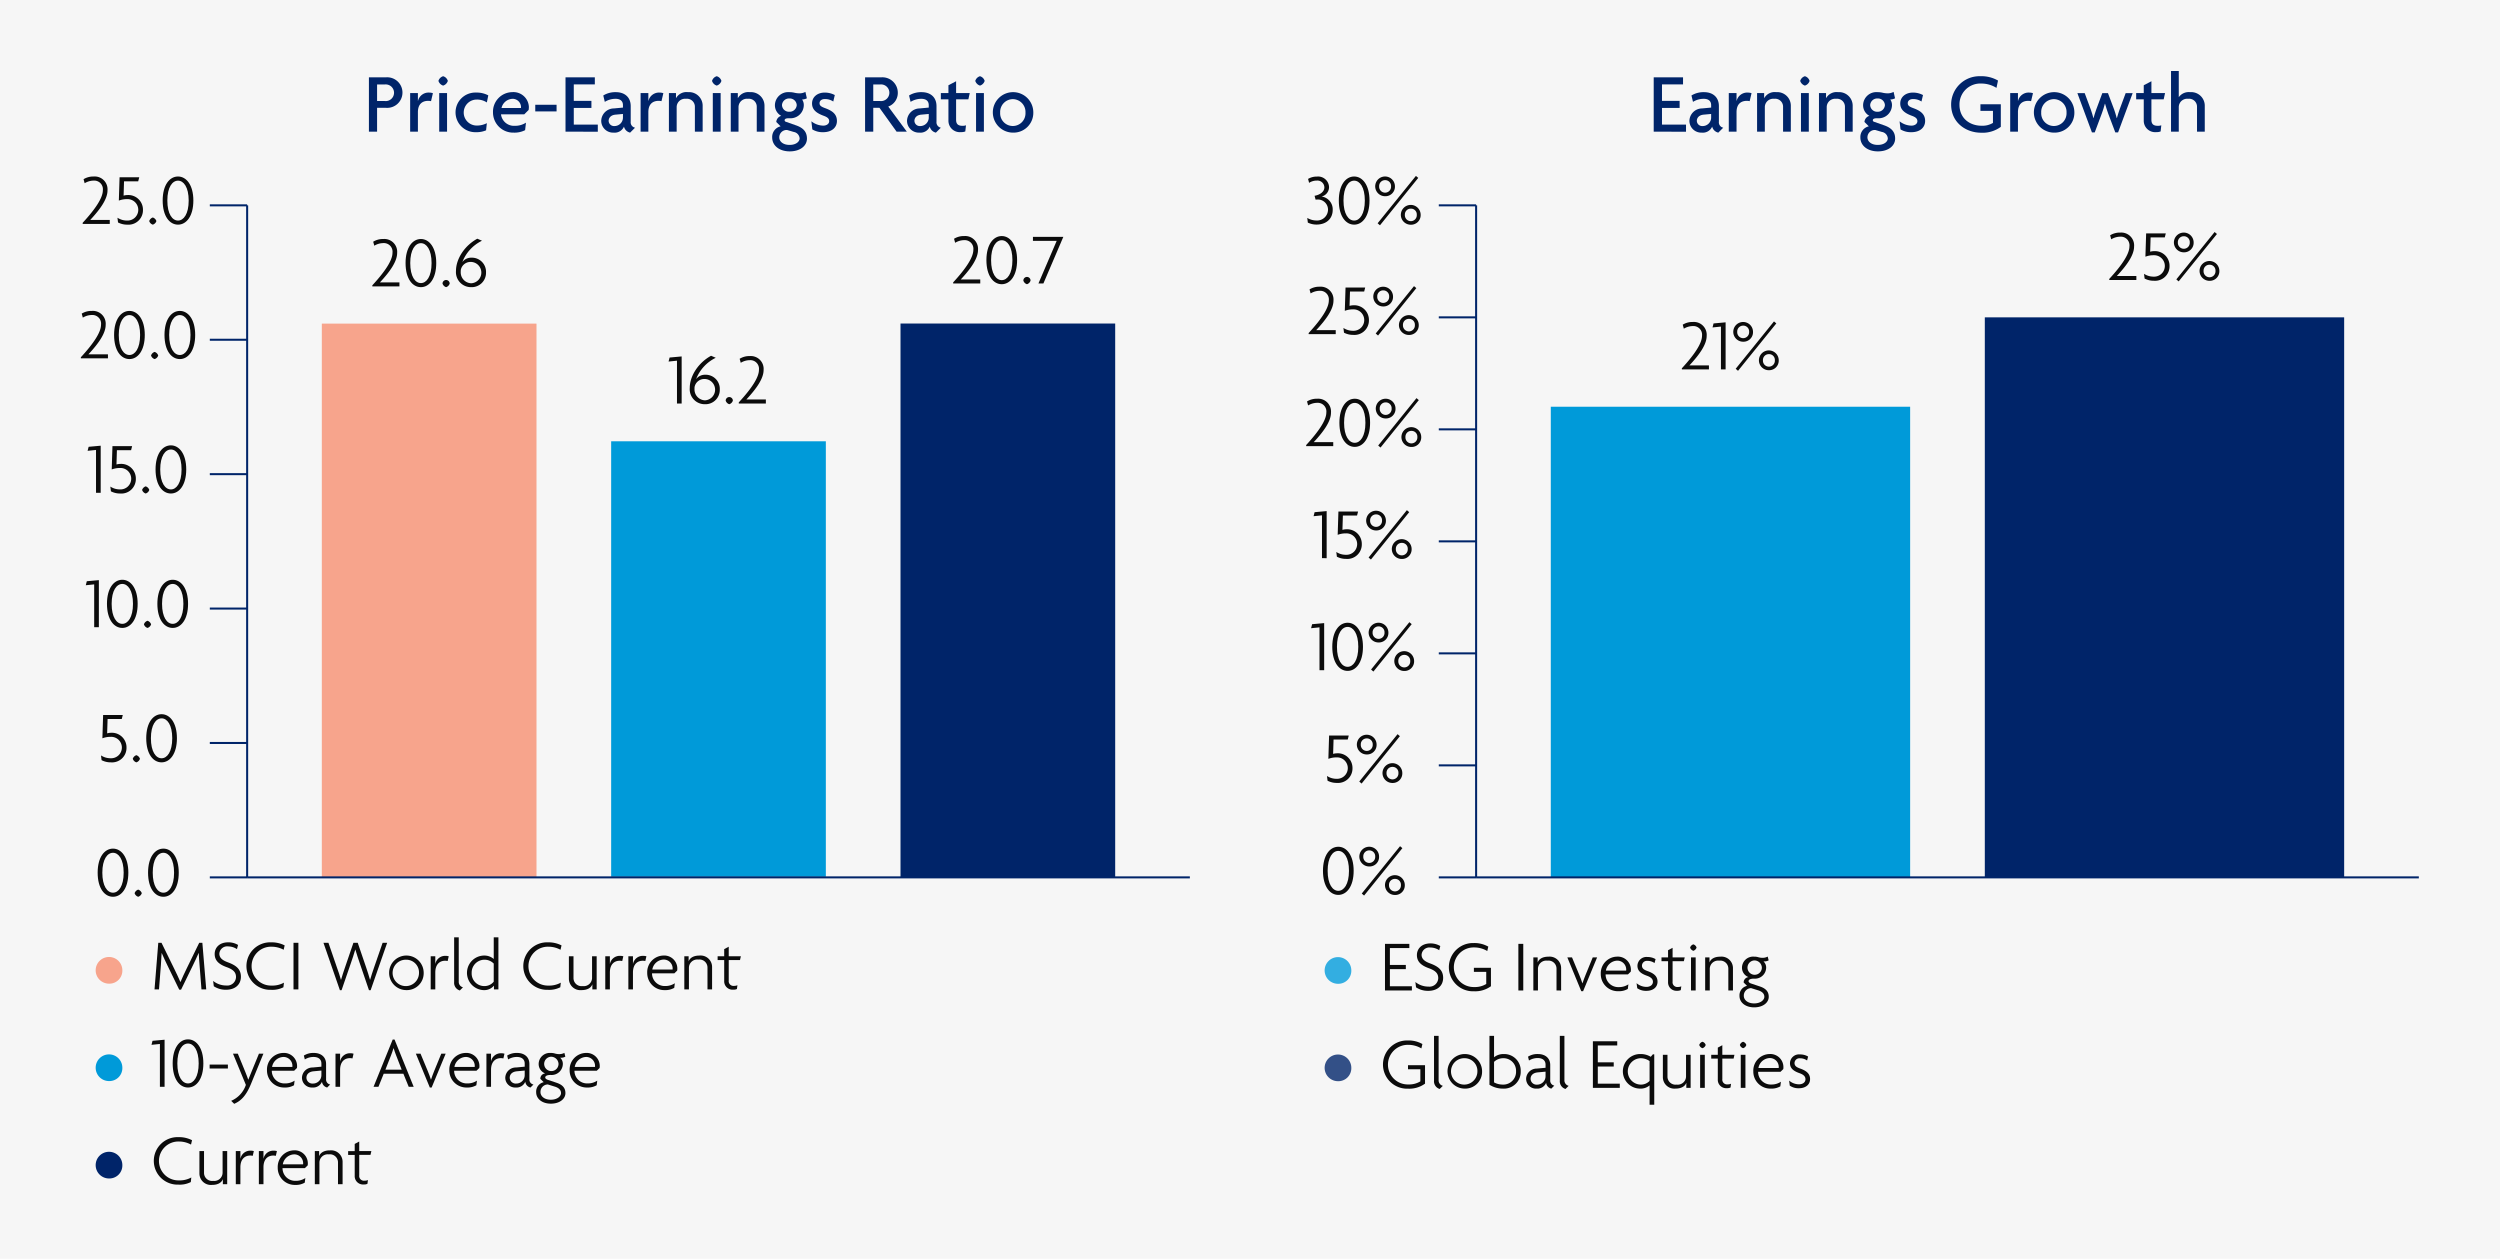<svg xmlns="http://www.w3.org/2000/svg" viewBox="0 0 616 310.173"><g id="ba8690dd-2522-4241-9994-3d0098dc8618" data-name="Layer 2"><g id="f5c01ffe-9d86-46c1-ab62-a829b0e468d9" data-name="Design"><rect width="616" height="310.173" fill="#f6f6f6"/><path d="M407.472,32.449V19.054H414.7V20.8h-5.186v4.053h4.346v1.742h-4.346v4.115h5.92v1.743Z" fill="#002469"/><path d="M423.388,32.68a1.99,1.99,0,0,1-1.511-1.491,2.486,2.486,0,0,1-2.541,1.491,2.922,2.922,0,0,1-3.065-2.918,3.147,3.147,0,0,1,3.128-3.045l2.226-.21V25.9c0-.861-.5-1.553-1.848-1.553a4.936,4.936,0,0,0-2.624.755l-.378-1.574a5.631,5.631,0,0,1,3.107-.819c2.121,0,3.653,1.2,3.653,3.443v3.843a1.342,1.342,0,0,0,1.071,1.469Zm-1.763-4.6-1.827.168c-1.218.105-1.7.84-1.7,1.533a1.319,1.319,0,0,0,1.407,1.28,2.093,2.093,0,0,0,2.121-2.141Z" fill="#002469"/><path d="M431.116,24.932a3.018,3.018,0,0,0-.692-.083c-1.239,0-2.541.587-2.541,2.792v4.808h-1.911V22.938h1.911V24.87h.021a2.667,2.667,0,0,1,2.751-2.058,3.154,3.154,0,0,1,.923.147Z" fill="#002469"/><path d="M439.348,32.449v-6.11a1.954,1.954,0,0,0-2.205-1.994,2.063,2.063,0,0,0-2.288,1.994v6.11h-1.911V22.938h1.743v1.239h.021a2.939,2.939,0,0,1,2.939-1.47,3.352,3.352,0,0,1,3.612,3.443v6.3Z" fill="#002469"/><path d="M444.725,21.09a1.764,1.764,0,0,1-1.155-1.155,1.72,1.72,0,0,1,1.155-1.154,1.681,1.681,0,0,1,1.155,1.154A1.722,1.722,0,0,1,444.725,21.09Zm-.966,11.359V22.938h1.932v9.511Z" fill="#002469"/><path d="M454.594,32.449v-6.11a1.954,1.954,0,0,0-2.2-1.994,2.064,2.064,0,0,0-2.289,1.994v6.11h-1.91V22.938h1.742v1.239h.021a2.939,2.939,0,0,1,2.94-1.47A3.352,3.352,0,0,1,456.5,26.15v6.3Z" fill="#002469"/><path d="M462.721,37.3c-2.6,0-4.325-1.449-4.325-3.422a2.69,2.69,0,0,1,2.078-2.751l-1.07-1.07a1.68,1.68,0,0,1,1.217-1.512,2.959,2.959,0,0,1-1.553-2.625,3.271,3.271,0,0,1,3.569-3.212,5.187,5.187,0,0,1,1.26.147,5.706,5.706,0,0,0,1.3.147,3.219,3.219,0,0,0,1.386-.357l.357,1.575a2.631,2.631,0,0,1-1.176.294,2.376,2.376,0,0,1,.42,1.406,3.277,3.277,0,0,1-3.548,3.213c-.756,0-1.176.1-1.176.525a.4.4,0,0,0,.273.336l2.562.9c1.658.588,2.666,1.512,2.666,3.255C466.962,35.955,465.261,37.3,462.721,37.3Zm.987-4.787-1.638-.483a1.817,1.817,0,0,0-1.932,1.827c0,.924.84,1.847,2.541,1.847,1.659,0,2.477-.86,2.477-1.6A1.727,1.727,0,0,0,463.708,32.512Zm-1.071-8.251A1.742,1.742,0,0,0,460.81,25.9a1.716,1.716,0,0,0,1.827,1.638,1.75,1.75,0,0,0,1.806-1.638A1.722,1.722,0,0,0,462.637,24.261Z" fill="#002469"/><path d="M470.932,32.575a4.874,4.874,0,0,1-2.645-.693l-.231-1.994a4.831,4.831,0,0,0,2.918,1.07c.882,0,1.47-.483,1.47-1.091,0-.651-.462-1.008-1.323-1.323-1.847-.672-2.9-1.533-2.9-3.045,0-1.574,1.281-2.687,3.149-2.687a5.281,5.281,0,0,1,2.457.609l-.378,1.595a3.623,3.623,0,0,0-2.1-.608c-.777,0-1.28.42-1.28,1.028,0,.588.419.861,1.343,1.2,1.869.672,2.94,1.533,2.94,3.171C474.355,31.315,473.2,32.575,470.932,32.575Z" fill="#002469"/><path d="M488.109,32.7c-3.611,0-7.349-2.415-7.349-6.95a6.982,6.982,0,0,1,7.223-6.97,8.142,8.142,0,0,1,4.325,1.07l-.378,1.806a7.027,7.027,0,0,0-3.716-1.071,5.137,5.137,0,0,0-5.4,5.228c0,3.465,2.688,5.165,5.417,5.165a4.988,4.988,0,0,0,2.835-.693v-2.96h-3.087V25.688H493v5.564A7.5,7.5,0,0,1,488.109,32.7Z" fill="#002469"/><path d="M500.457,24.932a3.028,3.028,0,0,0-.693-.083c-1.238,0-2.54.587-2.54,2.792v4.808h-1.911V22.938h1.911V24.87h.021A2.667,2.667,0,0,1,500,22.812a3.155,3.155,0,0,1,.924.147Z" fill="#002469"/><path d="M506.085,32.68a4.987,4.987,0,1,1,5.039-4.976A4.878,4.878,0,0,1,506.085,32.68Zm0-8.251a3.156,3.156,0,0,0-3.128,3.317,3.123,3.123,0,1,0,6.236,0A3.153,3.153,0,0,0,506.085,24.429Z" fill="#002469"/><path d="M521.9,32.617h-.692L519.462,28c-.273-.714-.525-1.6-.777-2.436h-.042c-.231.84-.5,1.743-.756,2.394l-1.742,4.661h-.693l-3.591-9.679h1.806l1.512,4.073c.231.63.462,1.428.63,2.079h.042c.168-.63.42-1.449.65-2.079l1.512-4.073H519.4l1.533,4.073c.252.651.42,1.365.63,2.079h.042c.209-.714.419-1.47.65-2.079l1.512-4.073h1.722Z" fill="#002469"/><path d="M533.133,24.471h-3.024v5.06c0,1.091.567,1.469,1.575,1.469a2.57,2.57,0,0,0,.861-.126l-.168,1.512a2.625,2.625,0,0,1-1.05.168,2.808,2.808,0,0,1-3.107-2.834V24.471h-1.869V22.938h1.869V21.006l1.889-.987v2.919h3.36Z" fill="#002469"/><path d="M541.344,32.449v-6.11a1.954,1.954,0,0,0-2.205-1.994,2.064,2.064,0,0,0-2.289,1.994v6.11h-1.91V17.5h1.91v6.425h.021a3,3,0,0,1,2.772-1.218,3.352,3.352,0,0,1,3.611,3.443v6.3Z" fill="#002469"/><rect x="382.114" y="100.22" width="88.544" height="115.912" fill="#009ad9"/><rect x="489.057" y="78.195" width="88.544" height="137.991" fill="#002469"/><path d="M414.408,91.02v-.27c3.2-3.475,4.969-6.194,4.969-8.012a2.132,2.132,0,0,0-2.25-2.395,4.33,4.33,0,0,0-2.233.648l-.27-.99a4.563,4.563,0,0,1,2.5-.666,3.168,3.168,0,0,1,3.4,3.439c0,2.071-1.711,4.537-4.249,7.256h4.807v.99Z" fill="#0b0b0b"/><path d="M424.038,91.02V80.469l-2.07.216.252-.99,2.97-.27v11.6Z" fill="#0b0b0b"/><path d="M429.528,84.2a2.431,2.431,0,1,1,2.413-2.43A2.345,2.345,0,0,1,429.528,84.2Zm-1.278,7.166-.576-.5,9.435-11.667.576.486Zm1.278-11.127a1.452,1.452,0,0,0-1.476,1.531,1.47,1.47,0,1,0,2.935,0A1.438,1.438,0,0,0,429.528,80.235Zm6.338,10.983a2.44,2.44,0,1,1,2.413-2.448A2.359,2.359,0,0,1,435.866,91.218Zm0-3.961a1.437,1.437,0,0,0-1.476,1.513,1.471,1.471,0,1,0,2.935,0A1.424,1.424,0,0,0,435.866,87.257Z" fill="#0b0b0b"/><path d="M519.721,69v-.271c3.205-3.475,4.97-6.193,4.97-8.012a2.133,2.133,0,0,0-2.251-2.4,4.32,4.32,0,0,0-2.232.649l-.27-.991a4.562,4.562,0,0,1,2.5-.666,3.167,3.167,0,0,1,3.4,3.439c0,2.071-1.71,4.537-4.249,7.256H526.4V69Z" fill="#0b0b0b"/><path d="M530.7,69.176a4.768,4.768,0,0,1-2.269-.541l-.144-1.17a4.218,4.218,0,0,0,2.359.7,2.64,2.64,0,1,0,.036-5.275,5.6,5.6,0,0,0-2.053.36l.181-5.744h4.843l-.252.99H529.91l-.108,3.529a3.707,3.707,0,0,1,.972-.144,3.608,3.608,0,0,1,3.8,3.674A3.568,3.568,0,0,1,530.7,69.176Z" fill="#0b0b0b"/><path d="M538.1,62.172a2.431,2.431,0,1,1,2.413-2.431A2.346,2.346,0,0,1,538.1,62.172Zm-1.278,7.166-.576-.5,9.434-11.667.577.486ZM538.1,58.21a1.452,1.452,0,0,0-1.476,1.531,1.47,1.47,0,1,0,2.935,0A1.439,1.439,0,0,0,538.1,58.21Zm6.338,10.984a2.44,2.44,0,1,1,2.413-2.449A2.361,2.361,0,0,1,544.438,69.194Zm0-3.962a1.438,1.438,0,0,0-1.477,1.513,1.471,1.471,0,1,0,2.935,0A1.423,1.423,0,0,0,544.438,65.232Z" fill="#0b0b0b"/><line x1="363.715" y1="216.186" x2="363.715" y2="50.597" fill="none" stroke="#002469" stroke-miterlimit="10" stroke-width="0.5"/><line x1="363.715" y1="188.587" x2="354.516" y2="188.587" fill="none" stroke="#002469" stroke-miterlimit="10" stroke-width="0.5"/><line x1="363.715" y1="160.989" x2="354.516" y2="160.989" fill="none" stroke="#002469" stroke-miterlimit="10" stroke-width="0.5"/><line x1="363.715" y1="133.391" x2="354.516" y2="133.391" fill="none" stroke="#002469" stroke-miterlimit="10" stroke-width="0.5"/><line x1="363.715" y1="105.793" x2="354.516" y2="105.793" fill="none" stroke="#002469" stroke-miterlimit="10" stroke-width="0.5"/><line x1="363.715" y1="78.195" x2="354.516" y2="78.195" fill="none" stroke="#002469" stroke-miterlimit="10" stroke-width="0.5"/><line x1="363.715" y1="50.597" x2="354.516" y2="50.597" fill="none" stroke="#002469" stroke-miterlimit="10" stroke-width="0.5"/><line x1="60.896" y1="216.186" x2="60.896" y2="50.597" fill="none" stroke="#002469" stroke-miterlimit="10" stroke-width="0.5"/><line x1="60.896" y1="183.068" x2="51.697" y2="183.068" fill="none" stroke="#002469" stroke-miterlimit="10" stroke-width="0.5"/><line x1="60.896" y1="149.95" x2="51.697" y2="149.95" fill="none" stroke="#002469" stroke-miterlimit="10" stroke-width="0.5"/><line x1="60.896" y1="116.832" x2="51.697" y2="116.832" fill="none" stroke="#002469" stroke-miterlimit="10" stroke-width="0.5"/><line x1="60.896" y1="83.714" x2="51.697" y2="83.714" fill="none" stroke="#002469" stroke-miterlimit="10" stroke-width="0.5"/><line x1="60.896" y1="50.597" x2="51.697" y2="50.597" fill="none" stroke="#002469" stroke-miterlimit="10" stroke-width="0.5"/><path d="M329.76,220.505c-2.053,0-3.781-2.034-3.781-5.941,0-3.871,1.728-5.924,3.781-5.924,2.034,0,3.781,2.071,3.781,5.924C333.541,218.453,331.794,220.505,329.76,220.505Zm0-10.839c-1.387,0-2.629,1.585-2.629,4.9,0,3.349,1.242,4.933,2.629,4.933,1.368,0,2.628-1.584,2.628-4.933C332.388,211.233,331.128,209.666,329.76,209.666Z" fill="#0b0b0b"/><path d="M337.391,213.5a2.431,2.431,0,1,1,2.413-2.43A2.345,2.345,0,0,1,337.391,213.5Zm-1.278,7.167-.576-.5,9.434-11.667.577.486Zm1.278-11.128a1.452,1.452,0,0,0-1.476,1.531,1.47,1.47,0,1,0,2.935,0A1.439,1.439,0,0,0,337.391,209.54Zm6.338,10.984a2.44,2.44,0,1,1,2.413-2.449A2.361,2.361,0,0,1,343.729,220.524Zm0-3.962a1.437,1.437,0,0,0-1.477,1.513,1.471,1.471,0,1,0,2.936,0A1.424,1.424,0,0,0,343.729,216.562Z" fill="#0b0b0b"/><path d="M329.381,192.908a4.783,4.783,0,0,1-2.269-.541l-.144-1.17a4.216,4.216,0,0,0,2.359.7,2.64,2.64,0,1,0,.036-5.275,5.589,5.589,0,0,0-2.052.36l.179-5.744h4.844l-.252.99h-3.493l-.108,3.529a3.707,3.707,0,0,1,.972-.144,3.608,3.608,0,0,1,3.8,3.673A3.569,3.569,0,0,1,329.381,192.908Z" fill="#0b0b0b"/><path d="M336.779,185.9a2.431,2.431,0,1,1,2.413-2.43A2.345,2.345,0,0,1,336.779,185.9ZM335.5,193.07l-.576-.5,9.434-11.667.577.486Zm1.278-11.128a1.452,1.452,0,0,0-1.476,1.531,1.47,1.47,0,1,0,2.935,0A1.439,1.439,0,0,0,336.779,181.942Zm6.338,10.984a2.44,2.44,0,1,1,2.413-2.449A2.36,2.36,0,0,1,343.117,192.926Zm0-3.962a1.437,1.437,0,0,0-1.476,1.513,1.47,1.47,0,1,0,2.934,0A1.423,1.423,0,0,0,343.117,188.964Z" fill="#0b0b0b"/><path d="M325.124,165.129V154.578l-2.071.216.252-.99,2.971-.27v11.6Z" fill="#0b0b0b"/><path d="M332.054,165.309c-2.052,0-3.781-2.034-3.781-5.942,0-3.871,1.729-5.923,3.781-5.923,2.035,0,3.781,2.07,3.781,5.923C335.835,163.257,334.089,165.309,332.054,165.309Zm0-10.839c-1.386,0-2.628,1.584-2.628,4.9,0,3.349,1.242,4.934,2.628,4.934,1.369,0,2.629-1.585,2.629-4.934C334.683,156.036,333.423,154.47,332.054,154.47Z" fill="#0b0b0b"/><path d="M339.686,158.305a2.431,2.431,0,1,1,2.413-2.431A2.346,2.346,0,0,1,339.686,158.305Zm-1.278,7.166-.576-.5,9.434-11.667.577.486Zm1.278-11.127a1.452,1.452,0,0,0-1.477,1.53,1.47,1.47,0,1,0,2.936,0A1.439,1.439,0,0,0,339.686,154.344Zm6.338,10.983a2.44,2.44,0,1,1,2.413-2.449A2.36,2.36,0,0,1,346.024,165.327Zm0-3.961a1.437,1.437,0,0,0-1.477,1.512,1.471,1.471,0,1,0,2.935,0A1.423,1.423,0,0,0,346.024,161.366Z" fill="#0b0b0b"/><path d="M325.736,137.531V126.98l-2.071.216.252-.99,2.971-.271v11.6Z" fill="#0b0b0b"/><path d="M331.676,137.711a4.784,4.784,0,0,1-2.269-.54L329.263,136a4.209,4.209,0,0,0,2.359.7,2.641,2.641,0,1,0,.036-5.276,5.6,5.6,0,0,0-2.053.36l.18-5.744h4.844l-.252.991h-3.493l-.108,3.529a3.707,3.707,0,0,1,.972-.144,3.608,3.608,0,0,1,3.8,3.673A3.568,3.568,0,0,1,331.676,137.711Z" fill="#0b0b0b"/><path d="M339.074,130.707a2.431,2.431,0,1,1,2.413-2.431A2.346,2.346,0,0,1,339.074,130.707Zm-1.278,7.166-.577-.5,9.435-11.668.576.487Zm1.278-11.127a1.452,1.452,0,0,0-1.476,1.53,1.469,1.469,0,1,0,2.934,0A1.438,1.438,0,0,0,339.074,126.746Zm6.338,10.983a2.44,2.44,0,1,1,2.413-2.449A2.36,2.36,0,0,1,345.412,137.729Zm0-3.961a1.436,1.436,0,0,0-1.476,1.512,1.47,1.47,0,1,0,2.934,0A1.423,1.423,0,0,0,345.412,133.768Z" fill="#0b0b0b"/><path d="M321.838,109.933v-.27c3.2-3.475,4.97-6.194,4.97-8.013a2.132,2.132,0,0,0-2.251-2.394,4.336,4.336,0,0,0-2.233.648l-.27-.991a4.568,4.568,0,0,1,2.5-.666,3.168,3.168,0,0,1,3.4,3.439c0,2.071-1.71,4.538-4.249,7.256h4.807v.991Z" fill="#0b0b0b"/><path d="M333.809,110.113c-2.052,0-3.781-2.035-3.781-5.942,0-3.871,1.729-5.924,3.781-5.924,2.035,0,3.781,2.071,3.781,5.924C337.59,108.06,335.844,110.113,333.809,110.113Zm0-10.839c-1.386,0-2.628,1.584-2.628,4.9,0,3.349,1.242,4.933,2.628,4.933,1.369,0,2.629-1.584,2.629-4.933C336.438,100.84,335.178,99.274,333.809,99.274Z" fill="#0b0b0b"/><path d="M341.441,103.109a2.431,2.431,0,1,1,2.413-2.431A2.346,2.346,0,0,1,341.441,103.109Zm-1.278,7.166-.577-.5L349.021,98.1l.576.486Zm1.278-11.127a1.452,1.452,0,0,0-1.477,1.53,1.47,1.47,0,1,0,2.935,0A1.438,1.438,0,0,0,341.441,99.148Zm6.338,10.983a2.44,2.44,0,1,1,2.412-2.449A2.36,2.36,0,0,1,347.779,110.131Zm0-3.961a1.437,1.437,0,0,0-1.477,1.512,1.471,1.471,0,1,0,2.935,0A1.423,1.423,0,0,0,347.779,106.17Z" fill="#0b0b0b"/><path d="M322.45,82.334v-.27c3.2-3.475,4.97-6.193,4.97-8.012a2.133,2.133,0,0,0-2.251-2.4,4.329,4.329,0,0,0-2.232.648l-.27-.99a4.562,4.562,0,0,1,2.5-.666,3.167,3.167,0,0,1,3.4,3.439c0,2.071-1.71,4.537-4.249,7.256h4.807v.99Z" fill="#0b0b0b"/><path d="M333.431,82.515a4.78,4.78,0,0,1-2.269-.541l-.144-1.17a4.218,4.218,0,0,0,2.359.7,2.64,2.64,0,1,0,.036-5.275,5.6,5.6,0,0,0-2.053.36l.181-5.744h4.843l-.252.99h-3.493l-.108,3.529a3.707,3.707,0,0,1,.972-.144,3.608,3.608,0,0,1,3.8,3.673A3.569,3.569,0,0,1,333.431,82.515Z" fill="#0b0b0b"/><path d="M340.829,75.51a2.431,2.431,0,1,1,2.413-2.43A2.345,2.345,0,0,1,340.829,75.51Zm-1.278,7.167-.576-.505,9.434-11.667.577.486Zm1.278-11.128a1.452,1.452,0,0,0-1.476,1.531,1.47,1.47,0,1,0,2.935,0A1.439,1.439,0,0,0,340.829,71.549Zm6.338,10.984a2.44,2.44,0,1,1,2.413-2.449A2.361,2.361,0,0,1,347.167,82.533Zm0-3.962a1.438,1.438,0,0,0-1.477,1.513,1.471,1.471,0,1,0,2.935,0A1.423,1.423,0,0,0,347.167,78.571Z" fill="#0b0b0b"/><path d="M324.359,55.335a4.911,4.911,0,0,1-2.107-.486l-.144-1.152a4.452,4.452,0,0,0,2.2.63,2.7,2.7,0,0,0,2.917-2.7,2.5,2.5,0,0,0-2.521-2.467c-.162,0-.36.018-.54.036l-.252-.954c1.44-.252,2.413-1.062,2.413-2.07a1.711,1.711,0,0,0-1.891-1.675,3.351,3.351,0,0,0-1.872.558l-.253-.972a4.2,4.2,0,0,1,2.161-.576,2.709,2.709,0,0,1,3.007,2.575,2.394,2.394,0,0,1-1.837,2.34,3.19,3.19,0,0,1,2.737,3.313C328.374,53.823,326.88,55.335,324.359,55.335Z" fill="#0b0b0b"/><path d="M333.665,55.353c-2.052,0-3.781-2.034-3.781-5.942,0-3.871,1.729-5.923,3.781-5.923,2.035,0,3.781,2.07,3.781,5.923C337.446,53.3,335.7,55.353,333.665,55.353Zm0-10.839c-1.386,0-2.628,1.585-2.628,4.9,0,3.349,1.242,4.934,2.628,4.934,1.369,0,2.629-1.585,2.629-4.934C336.294,46.081,335.034,44.514,333.665,44.514Z" fill="#0b0b0b"/><path d="M341.3,48.349a2.431,2.431,0,1,1,2.412-2.431A2.345,2.345,0,0,1,341.3,48.349Zm-1.278,7.166-.577-.5,9.435-11.667.576.486ZM341.3,44.388a1.452,1.452,0,0,0-1.477,1.53,1.47,1.47,0,1,0,2.935,0A1.438,1.438,0,0,0,341.3,44.388Zm6.338,10.983a2.44,2.44,0,1,1,2.412-2.448A2.36,2.36,0,0,1,347.635,55.371Zm0-3.961a1.437,1.437,0,0,0-1.477,1.513,1.471,1.471,0,1,0,2.935,0A1.423,1.423,0,0,0,347.635,51.41Z" fill="#0b0b0b"/><path d="M95.139,26.57H92.913v5.879H90.9V19.054h4.241a3.767,3.767,0,1,1,0,7.516Zm-.357-5.753H92.913v4.074h1.869a2.053,2.053,0,1,0,0-4.074Z" fill="#002469"/><path d="M106.206,24.932a3.028,3.028,0,0,0-.693-.083c-1.239,0-2.541.587-2.541,2.792v4.808h-1.91V22.938h1.91V24.87h.021a2.667,2.667,0,0,1,2.751-2.058,3.143,3.143,0,0,1,.923.147Z" fill="#002469"/><path d="M109.188,21.09a1.764,1.764,0,0,1-1.155-1.155,1.72,1.72,0,0,1,1.155-1.154,1.681,1.681,0,0,1,1.155,1.154A1.722,1.722,0,0,1,109.188,21.09Zm-.966,11.359V22.938h1.932v9.511Z" fill="#002469"/><path d="M119.959,25.247a4.358,4.358,0,0,0-2.519-.713,3.2,3.2,0,1,0,.042,6.4,5.239,5.239,0,0,0,2.477-.588l-.188,1.764a5.966,5.966,0,0,1-2.457.462,4.885,4.885,0,1,1,0-9.763,6.041,6.041,0,0,1,3,.693Z" fill="#002469"/><path d="M130.249,27.1l-1.071,1.071h-5.732A3.213,3.213,0,0,0,126.827,31a4.892,4.892,0,0,0,2.771-.776l-.21,1.847a5.769,5.769,0,0,1-2.813.609,4.973,4.973,0,0,1-5.1-4.976,4.816,4.816,0,0,1,4.724-5,3.814,3.814,0,0,1,4.115,3.611A4.148,4.148,0,0,1,130.249,27.1Zm-3.947-2.75a2.891,2.891,0,0,0-2.73,2.267h4.787a1.022,1.022,0,0,0,.021-.252A2.082,2.082,0,0,0,126.3,24.345Z" fill="#002469"/><path d="M131.889,27.452V25.814h5.249v1.638Z" fill="#002469"/><path d="M139.343,32.449V19.054h7.223V20.8H141.38v4.053h4.346v1.742H141.38v4.115H147.3v1.743Z" fill="#002469"/><path d="M155.26,32.68a1.99,1.99,0,0,1-1.512-1.491,2.485,2.485,0,0,1-2.54,1.491,2.922,2.922,0,0,1-3.066-2.918,3.148,3.148,0,0,1,3.129-3.045l2.225-.21V25.9c0-.861-.5-1.553-1.848-1.553a4.941,4.941,0,0,0-2.624.755l-.378-1.574a5.636,5.636,0,0,1,3.107-.819c2.121,0,3.654,1.2,3.654,3.443v3.843a1.342,1.342,0,0,0,1.071,1.469Zm-1.764-4.6-1.827.168c-1.217.105-1.7.84-1.7,1.533a1.318,1.318,0,0,0,1.406,1.28,2.093,2.093,0,0,0,2.121-2.141Z" fill="#002469"/><path d="M162.988,24.932a3.028,3.028,0,0,0-.693-.083c-1.239,0-2.541.587-2.541,2.792v4.808h-1.91V22.938h1.91V24.87h.021a2.667,2.667,0,0,1,2.751-2.058,3.155,3.155,0,0,1,.924.147Z" fill="#002469"/><path d="M171.219,32.449v-6.11a1.954,1.954,0,0,0-2.2-1.994,2.064,2.064,0,0,0-2.289,1.994v6.11h-1.911V22.938h1.743v1.239h.021a2.939,2.939,0,0,1,2.94-1.47,3.352,3.352,0,0,1,3.611,3.443v6.3Z" fill="#002469"/><path d="M176.6,21.09a1.764,1.764,0,0,1-1.155-1.155,1.72,1.72,0,0,1,1.155-1.154,1.681,1.681,0,0,1,1.155,1.154A1.722,1.722,0,0,1,176.6,21.09Zm-.966,11.359V22.938h1.932v9.511Z" fill="#002469"/><path d="M186.465,32.449v-6.11a1.954,1.954,0,0,0-2.205-1.994,2.063,2.063,0,0,0-2.288,1.994v6.11h-1.911V22.938H181.8v1.239h.021a2.938,2.938,0,0,1,2.939-1.47,3.351,3.351,0,0,1,3.611,3.443v6.3Z" fill="#002469"/><path d="M194.592,37.3c-2.6,0-4.325-1.449-4.325-3.422a2.69,2.69,0,0,1,2.079-2.751l-1.071-1.07a1.681,1.681,0,0,1,1.218-1.512,2.959,2.959,0,0,1-1.554-2.625,3.271,3.271,0,0,1,3.569-3.212,5.187,5.187,0,0,1,1.26.147,5.709,5.709,0,0,0,1.3.147,3.219,3.219,0,0,0,1.386-.357l.356,1.575a2.623,2.623,0,0,1-1.175.294,2.376,2.376,0,0,1,.42,1.406,3.278,3.278,0,0,1-3.549,3.213c-.756,0-1.175.1-1.175.525a.4.4,0,0,0,.272.336l2.562.9c1.659.588,2.666,1.512,2.666,3.255C198.833,35.955,197.133,37.3,194.592,37.3Zm.987-4.787-1.638-.483a1.816,1.816,0,0,0-1.931,1.827c0,.924.84,1.847,2.54,1.847,1.659,0,2.478-.86,2.478-1.6A1.728,1.728,0,0,0,195.579,32.512Zm-1.071-8.251a1.741,1.741,0,0,0-1.826,1.637,1.715,1.715,0,0,0,1.826,1.638,1.75,1.75,0,0,0,1.806-1.638A1.722,1.722,0,0,0,194.508,24.261Z" fill="#002469"/><path d="M202.8,32.575a4.876,4.876,0,0,1-2.646-.693l-.231-1.994a4.831,4.831,0,0,0,2.919,1.07c.882,0,1.469-.483,1.469-1.091,0-.651-.461-1.008-1.322-1.323-1.848-.672-2.9-1.533-2.9-3.045,0-1.574,1.281-2.687,3.15-2.687a5.28,5.28,0,0,1,2.456.609l-.378,1.595a3.622,3.622,0,0,0-2.1-.608c-.777,0-1.281.42-1.281,1.028,0,.588.42.861,1.344,1.2,1.868.672,2.939,1.533,2.939,3.171C206.226,31.315,205.071,32.575,202.8,32.575Z" fill="#002469"/><path d="M220.925,32.449l-4.22-5.879h-1.533v5.879h-2.015V19.054h4.031a3.8,3.8,0,0,1,4.031,3.758,3.573,3.573,0,0,1-2.351,3.443l4.577,6.194Zm-4.094-11.632h-1.659v4.074h1.659a2.053,2.053,0,1,0,0-4.074Z" fill="#002469"/><path d="M230.606,32.68a1.99,1.99,0,0,1-1.512-1.491,2.484,2.484,0,0,1-2.54,1.491,2.921,2.921,0,0,1-3.065-2.918,3.147,3.147,0,0,1,3.128-3.045l2.226-.21V25.9c0-.861-.5-1.553-1.848-1.553a4.942,4.942,0,0,0-2.625.755l-.378-1.574a5.637,5.637,0,0,1,3.108-.819c2.12,0,3.653,1.2,3.653,3.443v3.843a1.342,1.342,0,0,0,1.071,1.469Zm-1.763-4.6-1.827.168c-1.218.105-1.7.84-1.7,1.533a1.319,1.319,0,0,0,1.407,1.28,2.093,2.093,0,0,0,2.121-2.141Z" fill="#002469"/><path d="M238.607,24.471h-3.023v5.06c0,1.091.567,1.469,1.574,1.469a2.57,2.57,0,0,0,.861-.126l-.168,1.512a2.623,2.623,0,0,1-1.049.168,2.809,2.809,0,0,1-3.108-2.834V24.471h-1.869V22.938h1.869V21.006l1.89-.987v2.919h3.359Z" fill="#002469"/><path d="M241.464,21.09a1.764,1.764,0,0,1-1.155-1.155,1.72,1.72,0,0,1,1.155-1.154,1.681,1.681,0,0,1,1.155,1.154A1.722,1.722,0,0,1,241.464,21.09ZM240.5,32.449V22.938h1.932v9.511Z" fill="#002469"/><path d="M249.569,32.68a4.987,4.987,0,1,1,5.039-4.976A4.878,4.878,0,0,1,249.569,32.68Zm0-8.251a3.156,3.156,0,0,0-3.128,3.317,3.123,3.123,0,1,0,6.236,0A3.153,3.153,0,0,0,249.569,24.429Z" fill="#002469"/><rect x="79.295" y="79.74" width="52.897" height="136.445" fill="#f7a48c"/><path d="M91.74,70.576v-.27c3.2-3.475,4.969-6.194,4.969-8.012a2.132,2.132,0,0,0-2.25-2.395,4.33,4.33,0,0,0-2.233.648l-.27-.99a4.563,4.563,0,0,1,2.5-.666,3.168,3.168,0,0,1,3.4,3.439c0,2.07-1.711,4.537-4.249,7.256H98.42v.99Z" fill="#0b0b0b"/><path d="M103.711,70.756c-2.053,0-3.781-2.034-3.781-5.942,0-3.871,1.728-5.923,3.781-5.923,2.035,0,3.781,2.07,3.781,5.923C107.492,68.7,105.746,70.756,103.711,70.756Zm0-10.839c-1.387,0-2.629,1.584-2.629,4.9,0,3.349,1.242,4.934,2.629,4.934,1.368,0,2.629-1.585,2.629-4.934C106.34,61.483,105.079,59.917,103.711,59.917Z" fill="#0b0b0b"/><path d="M109.92,70.756a1.35,1.35,0,0,1-.882-.882.882.882,0,1,1,1.764,0A1.35,1.35,0,0,1,109.92,70.756Z" fill="#0b0b0b"/><path d="M116.1,70.756a3.7,3.7,0,0,1-3.745-4c0-3.079,2.25-6.32,5.257-7.94l1.153.5a9.74,9.74,0,0,0-4.844,5.257,2.709,2.709,0,0,1,2.215-1.08,3.484,3.484,0,0,1,3.619,3.637A3.529,3.529,0,0,1,116.1,70.756Zm-.036-6.212a2.434,2.434,0,0,0-2.521,1.963,4.716,4.716,0,0,0-.018.5,2.676,2.676,0,0,0,2.593,2.791,2.632,2.632,0,0,0-.054-5.258Z" fill="#0b0b0b"/><rect x="150.59" y="108.735" width="52.897" height="107.302" fill="#009ad9"/><rect x="221.886" y="79.717" width="52.897" height="136.493" fill="#002469"/><path d="M166.807,99.423V88.872l-2.071.216.252-.991,2.971-.27v11.6Z" fill="#0b0b0b"/><path d="M173.7,99.6a3.7,3.7,0,0,1-3.745-4c0-3.079,2.251-6.32,5.257-7.941l1.153.5a9.746,9.746,0,0,0-4.844,5.258,2.712,2.712,0,0,1,2.215-1.08,3.483,3.483,0,0,1,3.619,3.637A3.529,3.529,0,0,1,173.7,99.6Zm-.036-6.212a2.433,2.433,0,0,0-2.521,1.963,4.716,4.716,0,0,0-.018.5,2.677,2.677,0,0,0,2.593,2.791,2.632,2.632,0,0,0-.054-5.258Z" fill="#0b0b0b"/><path d="M179.694,99.6a1.35,1.35,0,0,1-.882-.882.882.882,0,1,1,1.764,0A1.35,1.35,0,0,1,179.694,99.6Z" fill="#0b0b0b"/><path d="M182.033,99.423v-.27c3.205-3.475,4.97-6.194,4.97-8.013a2.132,2.132,0,0,0-2.251-2.394,4.329,4.329,0,0,0-2.232.648l-.27-.99a4.554,4.554,0,0,1,2.5-.667,3.168,3.168,0,0,1,3.4,3.439c0,2.071-1.71,4.538-4.249,7.257h4.807v.99Z" fill="#0b0b0b"/><path d="M234.862,69.851v-.27c3.2-3.475,4.969-6.194,4.969-8.013a2.132,2.132,0,0,0-2.251-2.394,4.329,4.329,0,0,0-2.232.648l-.27-.99a4.554,4.554,0,0,1,2.5-.667,3.168,3.168,0,0,1,3.4,3.439c0,2.071-1.71,4.538-4.249,7.257h4.808v.99Z" fill="#0b0b0b"/><path d="M246.833,70.031c-2.053,0-3.782-2.035-3.782-5.942,0-3.871,1.729-5.924,3.782-5.924,2.034,0,3.781,2.071,3.781,5.924C250.614,67.978,248.867,70.031,246.833,70.031Zm0-10.839c-1.387,0-2.629,1.584-2.629,4.9,0,3.349,1.242,4.934,2.629,4.934,1.368,0,2.628-1.585,2.628-4.934C249.461,60.758,248.2,59.192,246.833,59.192Z" fill="#0b0b0b"/><path d="M253.042,70.031a1.351,1.351,0,0,1-.883-.882.883.883,0,1,1,1.765,0A1.35,1.35,0,0,1,253.042,70.031Z" fill="#0b0b0b"/><path d="M257.092,69.851h-1.224l4.5-10.5h-5.852v-.991h7.49Z" fill="#0b0b0b"/><path d="M27.843,220.965c-2.052,0-3.781-2.034-3.781-5.942,0-3.871,1.729-5.923,3.781-5.923,2.035,0,3.781,2.07,3.781,5.923C31.624,218.913,29.878,220.965,27.843,220.965Zm0-10.839c-1.386,0-2.629,1.584-2.629,4.9,0,3.349,1.243,4.934,2.629,4.934,1.369,0,2.629-1.585,2.629-4.934C30.472,211.693,29.212,210.126,27.843,210.126Z" fill="#0b0b0b"/><path d="M34.052,220.965a1.35,1.35,0,0,1-.882-.882,1.388,1.388,0,0,1,.882-.882,1.388,1.388,0,0,1,.883.882A1.349,1.349,0,0,1,34.052,220.965Z" fill="#0b0b0b"/><path d="M40.263,220.965c-2.053,0-3.781-2.034-3.781-5.942,0-3.871,1.728-5.923,3.781-5.923,2.035,0,3.781,2.07,3.781,5.923C44.044,218.913,42.3,220.965,40.263,220.965Zm0-10.839c-1.386,0-2.629,1.584-2.629,4.9,0,3.349,1.243,4.934,2.629,4.934,1.368,0,2.629-1.585,2.629-4.934C42.892,211.693,41.631,210.126,40.263,210.126Z" fill="#0b0b0b"/><path d="M27.3,187.843a4.781,4.781,0,0,1-2.269-.54l-.144-1.17a4.216,4.216,0,0,0,2.359.7,2.641,2.641,0,1,0,.036-5.276,5.594,5.594,0,0,0-2.053.36l.18-5.743h4.844l-.252.99H26.511L26.4,180.7a3.707,3.707,0,0,1,.972-.144,3.607,3.607,0,0,1,3.8,3.673A3.568,3.568,0,0,1,27.3,187.843Z" fill="#0b0b0b"/><path d="M33.6,187.843a1.35,1.35,0,0,1-.882-.882,1.388,1.388,0,0,1,.882-.882,1.388,1.388,0,0,1,.882.882A1.35,1.35,0,0,1,33.6,187.843Z" fill="#0b0b0b"/><path d="M39.813,187.843c-2.053,0-3.781-2.035-3.781-5.942,0-3.871,1.728-5.923,3.781-5.923,2.035,0,3.781,2.07,3.781,5.923C43.594,185.79,41.848,187.843,39.813,187.843Zm0-10.839c-1.386,0-2.629,1.584-2.629,4.9,0,3.349,1.243,4.934,2.629,4.934,1.368,0,2.629-1.585,2.629-4.934C42.442,178.57,41.181,177,39.813,177Z" fill="#0b0b0b"/><path d="M23.208,154.54V143.989l-2.071.216.252-.99,2.971-.27v11.6Z" fill="#0b0b0b"/><path d="M30.138,154.721c-2.052,0-3.781-2.035-3.781-5.942,0-3.871,1.729-5.924,3.781-5.924,2.035,0,3.781,2.071,3.781,5.924C33.919,152.668,32.173,154.721,30.138,154.721Zm0-10.84c-1.386,0-2.629,1.585-2.629,4.9,0,3.349,1.243,4.933,2.629,4.933,1.369,0,2.629-1.584,2.629-4.933C32.767,145.448,31.507,143.881,30.138,143.881Z" fill="#0b0b0b"/><path d="M36.347,154.721a1.351,1.351,0,0,1-.882-.883,1.388,1.388,0,0,1,.882-.882,1.388,1.388,0,0,1,.882.882A1.351,1.351,0,0,1,36.347,154.721Z" fill="#0b0b0b"/><path d="M42.558,154.721c-2.053,0-3.781-2.035-3.781-5.942,0-3.871,1.728-5.924,3.781-5.924,2.035,0,3.781,2.071,3.781,5.924C46.339,152.668,44.593,154.721,42.558,154.721Zm0-10.84c-1.387,0-2.629,1.585-2.629,4.9,0,3.349,1.242,4.933,2.629,4.933,1.368,0,2.629-1.584,2.629-4.933C45.187,145.448,43.926,143.881,42.558,143.881Z" fill="#0b0b0b"/><path d="M23.658,121.418V110.867l-2.071.216.252-.99,2.971-.27v11.6Z" fill="#0b0b0b"/><path d="M29.6,121.6a4.781,4.781,0,0,1-2.269-.54l-.144-1.17a4.216,4.216,0,0,0,2.359.7,2.641,2.641,0,1,0,.036-5.276,5.6,5.6,0,0,0-2.053.36l.18-5.743h4.844l-.252.99H28.806L28.7,114.45a3.707,3.707,0,0,1,.972-.144,3.607,3.607,0,0,1,3.8,3.673A3.568,3.568,0,0,1,29.6,121.6Z" fill="#0b0b0b"/><path d="M35.9,121.6a1.35,1.35,0,0,1-.882-.882,1.388,1.388,0,0,1,.882-.882,1.39,1.39,0,0,1,.883.882A1.351,1.351,0,0,1,35.9,121.6Z" fill="#0b0b0b"/><path d="M42.108,121.6c-2.053,0-3.781-2.034-3.781-5.942,0-3.871,1.728-5.923,3.781-5.923,2.035,0,3.781,2.07,3.781,5.923C45.889,119.546,44.143,121.6,42.108,121.6Zm0-10.839c-1.387,0-2.629,1.584-2.629,4.9,0,3.349,1.242,4.934,2.629,4.934,1.368,0,2.629-1.585,2.629-4.934C44.737,112.325,43.476,110.759,42.108,110.759Z" fill="#0b0b0b"/><path d="M19.922,88.3v-.27c3.2-3.476,4.97-6.194,4.97-8.013a2.133,2.133,0,0,0-2.251-2.4,4.324,4.324,0,0,0-2.233.649l-.27-.991a4.566,4.566,0,0,1,2.5-.666,3.168,3.168,0,0,1,3.4,3.439c0,2.071-1.711,4.537-4.249,7.256H26.6V88.3Z" fill="#0b0b0b"/><path d="M31.893,88.476c-2.052,0-3.781-2.035-3.781-5.942,0-3.871,1.729-5.924,3.781-5.924,2.035,0,3.781,2.071,3.781,5.924C35.674,86.423,33.928,88.476,31.893,88.476Zm0-10.84c-1.386,0-2.629,1.585-2.629,4.9,0,3.349,1.243,4.933,2.629,4.933,1.369,0,2.629-1.584,2.629-4.933C34.522,79.2,33.262,77.636,31.893,77.636Z" fill="#0b0b0b"/><path d="M38.1,88.476a1.351,1.351,0,0,1-.882-.883,1.388,1.388,0,0,1,.882-.882,1.388,1.388,0,0,1,.882.882A1.351,1.351,0,0,1,38.1,88.476Z" fill="#0b0b0b"/><path d="M44.313,88.476c-2.053,0-3.781-2.035-3.781-5.942,0-3.871,1.728-5.924,3.781-5.924,2.035,0,3.781,2.071,3.781,5.924C48.094,86.423,46.348,88.476,44.313,88.476Zm0-10.84c-1.386,0-2.629,1.585-2.629,4.9,0,3.349,1.243,4.933,2.629,4.933,1.368,0,2.629-1.584,2.629-4.933C46.942,79.2,45.681,77.636,44.313,77.636Z" fill="#0b0b0b"/><path d="M20.372,55.173V54.9c3.205-3.475,4.97-6.194,4.97-8.012A2.133,2.133,0,0,0,23.091,44.5a4.333,4.333,0,0,0-2.233.648l-.27-.99a4.566,4.566,0,0,1,2.5-.666,3.167,3.167,0,0,1,3.4,3.439c0,2.07-1.711,4.537-4.249,7.256h4.807v.99Z" fill="#0b0b0b"/><path d="M31.353,55.353a4.781,4.781,0,0,1-2.269-.54l-.144-1.17a4.216,4.216,0,0,0,2.359.7,2.64,2.64,0,1,0,.036-5.275,5.6,5.6,0,0,0-2.053.36l.18-5.744h4.844l-.252.99H30.561l-.108,3.529a3.707,3.707,0,0,1,.972-.144,3.608,3.608,0,0,1,3.8,3.673A3.568,3.568,0,0,1,31.353,55.353Z" fill="#0b0b0b"/><path d="M37.652,55.353a1.35,1.35,0,0,1-.882-.882,1.388,1.388,0,0,1,.882-.882,1.39,1.39,0,0,1,.883.882A1.351,1.351,0,0,1,37.652,55.353Z" fill="#0b0b0b"/><path d="M43.863,55.353c-2.053,0-3.781-2.034-3.781-5.941,0-3.872,1.728-5.924,3.781-5.924,2.034,0,3.781,2.07,3.781,5.924C47.644,53.3,45.9,55.353,43.863,55.353Zm0-10.839c-1.386,0-2.629,1.585-2.629,4.9,0,3.349,1.243,4.933,2.629,4.933,1.368,0,2.629-1.584,2.629-4.933C46.492,46.081,45.231,44.514,43.863,44.514Z" fill="#0b0b0b"/><line x1="363.715" y1="216.186" x2="354.516" y2="216.186" fill="none" stroke="#002469" stroke-miterlimit="10" stroke-width="0.5"/><line x1="596" y1="216.186" x2="363.715" y2="216.186" fill="none" stroke="#002469" stroke-miterlimit="10" stroke-width="0.5"/><line x1="60.896" y1="216.186" x2="51.697" y2="216.186" fill="none" stroke="#002469" stroke-miterlimit="10" stroke-width="0.5"/><line x1="293.181" y1="216.186" x2="60.896" y2="216.186" fill="none" stroke="#002469" stroke-miterlimit="10" stroke-width="0.5"/><path d="M329.642,242.407a3.287,3.287,0,1,1,3.324-3.275A3.205,3.205,0,0,1,329.642,242.407Z" fill="#33aee1"/><path d="M341.26,244.054V232.566h6v1.044h-4.79v4.142h3.926V238.8h-3.926v4.213h5.42v1.045Z" fill="#0b0b0b"/><path d="M351.917,244.144a5.285,5.285,0,0,1-3.007-.865l-.162-1.314a5.062,5.062,0,0,0,3.223,1.134,2.157,2.157,0,0,0,2.412-2.07c0-1.207-.7-1.873-2.286-2.449-2.017-.72-2.971-1.693-2.971-3.259,0-1.441,1.062-2.863,3.349-2.863a4.671,4.671,0,0,1,2.413.648l-.27,1.027a4,4,0,0,0-2.179-.667,1.924,1.924,0,0,0-2.161,1.783c0,.972.648,1.6,2.071,2.125,2.016.738,3.241,1.656,3.241,3.565C355.59,242.883,354.167,244.144,351.917,244.144Z" fill="#0b0b0b"/><path d="M363.167,244.252a5.945,5.945,0,1,1-.071-11.884,6.927,6.927,0,0,1,3.619.882l-.253,1.081a6.272,6.272,0,0,0-3.24-.883,4.881,4.881,0,1,0,.018,9.759,5.328,5.328,0,0,0,2.97-.756v-2.989h-3.043v-.99h4.2v4.537A6.641,6.641,0,0,1,363.167,244.252Z" fill="#0b0b0b"/><path d="M374.127,244.054V232.566h1.207v11.488Z" fill="#0b0b0b"/><path d="M383.525,244.054V238.67a1.98,1.98,0,0,0-2.251-1.963,2.053,2.053,0,0,0-2.322,1.963v5.384h-1.135V235.9h1.063v1.224h.018c.27-.756,1.1-1.4,2.646-1.4a2.828,2.828,0,0,1,3.116,2.845v5.492Z" fill="#0b0b0b"/><path d="M390.076,244.234h-.45l-3.439-8.337h1.152l1.783,4.285c.27.631.54,1.387.774,2.089h.036c.234-.7.5-1.458.775-2.107l1.746-4.267h1.08Z" fill="#0b0b0b"/><path d="M401.813,239.426l-.684.666H395.62a3.109,3.109,0,0,0,3.24,3.133,4.18,4.18,0,0,0,2.377-.684l-.144,1.134a4.368,4.368,0,0,1-2.359.559,4.2,4.2,0,0,1-4.3-4.25,4.091,4.091,0,0,1,3.944-4.267,3.229,3.229,0,0,1,3.475,3.151A2.655,2.655,0,0,1,401.813,239.426Zm-3.385-2.719a2.937,2.937,0,0,0-2.737,2.449h4.988a1.275,1.275,0,0,0,.018-.27A2.182,2.182,0,0,0,398.428,236.707Z" fill="#0b0b0b"/><path d="M405.664,244.144a3.716,3.716,0,0,1-2.251-.649l-.162-1.242a3.763,3.763,0,0,0,2.431.918c.9,0,1.6-.468,1.6-1.26,0-.738-.576-1.17-1.494-1.494-1.477-.523-2.323-1.207-2.323-2.467a2.223,2.223,0,0,1,2.485-2.143,3.81,3.81,0,0,1,1.981.522l-.253.973a2.9,2.9,0,0,0-1.746-.541,1.207,1.207,0,0,0-1.351,1.153c0,.72.487,1.044,1.387,1.368,1.53.54,2.448,1.261,2.448,2.611C408.418,243.225,407.356,244.144,405.664,244.144Z" fill="#0b0b0b"/><path d="M414.9,236.833h-2.773v5.042a1.163,1.163,0,0,0,1.315,1.314,1.886,1.886,0,0,0,.828-.162l-.126.937a1.92,1.92,0,0,1-.9.162,2.06,2.06,0,0,1-2.233-2.161v-5.132h-1.62V235.9h1.62v-1.764l1.116-.595V235.9h2.989Z" fill="#0b0b0b"/><path d="M417.237,234.277a1.242,1.242,0,0,1-.792-.793,1.2,1.2,0,0,1,.792-.792,1.167,1.167,0,0,1,.792.792A1.2,1.2,0,0,1,417.237,234.277Zm-.576,9.777V235.9h1.152v8.157Z" fill="#0b0b0b"/><path d="M425.86,244.054V238.67a1.98,1.98,0,0,0-2.25-1.963,2.053,2.053,0,0,0-2.323,1.963v5.384h-1.134V235.9h1.062v1.224h.018c.27-.756,1.1-1.4,2.647-1.4A2.827,2.827,0,0,1,427,238.562v5.492Z" fill="#0b0b0b"/><path d="M432.231,248.213c-2.16,0-3.619-1.207-3.619-2.809a2.383,2.383,0,0,1,1.855-2.485l-.828-.828a1.316,1.316,0,0,1,1.206-1.332,2.455,2.455,0,0,1-1.62-2.341,2.752,2.752,0,0,1,2.988-2.7,3.313,3.313,0,0,1,1.045.144,3.7,3.7,0,0,0,1.062.144,2.638,2.638,0,0,0,1.242-.306l.234.936a2.351,2.351,0,0,1-1.278.252,2.042,2.042,0,0,1,.666,1.531,2.761,2.761,0,0,1-2.971,2.719c-.9,0-1.368.234-1.368.63,0,.216.234.432.594.558l2.2.738c1.386.468,2.178,1.207,2.178,2.557C435.814,247.078,434.356,248.213,432.231,248.213Zm1.045-4.177-1.8-.559a1.832,1.832,0,0,0-1.8,1.909c0,.954.918,1.855,2.538,1.855,1.6,0,2.521-.847,2.521-1.639C434.734,244.846,434.176,244.324,433.276,244.036Zm-1.063-7.383a1.77,1.77,0,1,0,1.909,1.765A1.836,1.836,0,0,0,432.213,236.653Z" fill="#0b0b0b"/><path d="M329.642,266.407a3.287,3.287,0,1,1,3.324-3.275A3.205,3.205,0,0,1,329.642,266.407Z" fill="#335087"/><path d="M346.932,268.252a5.945,5.945,0,1,1-.072-11.884,6.927,6.927,0,0,1,3.619.882l-.252,1.081a6.278,6.278,0,0,0-3.241-.883,4.881,4.881,0,1,0,.018,9.759,5.332,5.332,0,0,0,2.971-.756v-2.989h-3.043v-.99h4.195v4.537A6.64,6.64,0,0,1,346.932,268.252Z" fill="#0b0b0b"/><path d="M354.742,268.324a1.968,1.968,0,0,1-1.4-2.053V255.234h1.134v10.911a1.373,1.373,0,0,0,1.045,1.4Z" fill="#0b0b0b"/><path d="M360.9,268.234a4.259,4.259,0,1,1,4.285-4.25A4.159,4.159,0,0,1,360.9,268.234Zm0-7.491A3.252,3.252,0,1,0,364.032,264,3.136,3.136,0,0,0,360.9,260.743Z" fill="#0b0b0b"/><path d="M370.312,268.234a6.135,6.135,0,0,1-3.312-.955V255.234h1.134v5.275a3.69,3.69,0,0,1,2.413-.792,4.069,4.069,0,0,1,4.159,4.231A4.142,4.142,0,0,1,370.312,268.234Zm.145-7.491a3.259,3.259,0,0,0-2.323.9V266.7a4.452,4.452,0,0,0,2.071.54,3.148,3.148,0,0,0,3.349-3.277A3.084,3.084,0,0,0,370.457,260.743Z" fill="#0b0b0b"/><path d="M382.247,268.234a1.639,1.639,0,0,1-1.278-1.441,2.323,2.323,0,0,1-2.323,1.441,2.43,2.43,0,0,1-2.611-2.395,2.606,2.606,0,0,1,2.647-2.539l2.143-.2v-.774c0-1.008-.7-1.621-1.927-1.621a4.012,4.012,0,0,0-2.16.613l-.235-.955a4.315,4.315,0,0,1,2.449-.648c1.747,0,3.025.972,3.025,2.719v3.727a1.242,1.242,0,0,0,1.008,1.332Zm-1.422-4.178-1.927.18c-1.134.108-1.764.721-1.764,1.6a1.474,1.474,0,0,0,1.6,1.422,2.069,2.069,0,0,0,2.089-2.106Z" fill="#0b0b0b"/><path d="M385.738,268.324a1.969,1.969,0,0,1-1.4-2.053V255.234h1.135v10.911a1.373,1.373,0,0,0,1.044,1.4Z" fill="#0b0b0b"/><path d="M392.487,268.054V256.566h6v1.044h-4.789v4.142h3.925V262.8h-3.925v4.213h5.419v1.045Z" fill="#0b0b0b"/><path d="M406.457,272.213v-4.772a3.4,3.4,0,0,1-2.341.793,4.259,4.259,0,1,1,.108-8.517,4.65,4.65,0,0,1,2.521.684l.522-.612h.342v12.424Zm0-10.767a3.9,3.9,0,0,0-2.125-.7,3.251,3.251,0,0,0-.108,6.5,2.982,2.982,0,0,0,2.233-.9Z" fill="#0b0b0b"/><path d="M415.51,268.054v-1.225h-.017c-.271.756-1.1,1.4-2.647,1.4a2.827,2.827,0,0,1-3.115-2.845V259.9h1.134v5.384a1.979,1.979,0,0,0,2.251,1.962,2.052,2.052,0,0,0,2.322-1.962V259.9h1.135v8.157Z" fill="#0b0b0b"/><path d="M419.487,258.277a1.243,1.243,0,0,1-.793-.793,1.2,1.2,0,0,1,.793-.792,1.167,1.167,0,0,1,.792.792A1.2,1.2,0,0,1,419.487,258.277Zm-.576,9.777V259.9h1.152v8.157Z" fill="#0b0b0b"/><path d="M427.156,260.833h-2.773v5.042a1.163,1.163,0,0,0,1.314,1.314,1.89,1.89,0,0,0,.829-.162l-.127.937a1.915,1.915,0,0,1-.9.162,2.059,2.059,0,0,1-2.233-2.161v-5.132h-1.621V259.9h1.621v-1.764l1.116-.595V259.9h2.989Z" fill="#0b0b0b"/><path d="M429.5,258.277a1.241,1.241,0,0,1-.793-.793,1.2,1.2,0,0,1,.793-.792,1.167,1.167,0,0,1,.792.792A1.2,1.2,0,0,1,429.5,258.277Zm-.577,9.777V259.9h1.153v8.157Z" fill="#0b0b0b"/><path d="M439.4,263.426l-.684.666H433.2a3.111,3.111,0,0,0,3.241,3.133,4.18,4.18,0,0,0,2.377-.684l-.144,1.134a4.37,4.37,0,0,1-2.359.559,4.2,4.2,0,0,1-4.3-4.25,4.09,4.09,0,0,1,3.943-4.267,3.228,3.228,0,0,1,3.475,3.151A2.727,2.727,0,0,1,439.4,263.426Zm-3.385-2.719a2.936,2.936,0,0,0-2.737,2.449h4.988a1.275,1.275,0,0,0,.018-.27A2.182,2.182,0,0,0,436.011,260.707Z" fill="#0b0b0b"/><path d="M443.247,268.144A3.716,3.716,0,0,1,441,267.5l-.162-1.242a3.763,3.763,0,0,0,2.431.918c.9,0,1.6-.468,1.6-1.26,0-.738-.576-1.17-1.494-1.494-1.477-.523-2.323-1.207-2.323-2.467a2.223,2.223,0,0,1,2.485-2.143,3.8,3.8,0,0,1,1.98.522l-.252.973a2.9,2.9,0,0,0-1.746-.541,1.207,1.207,0,0,0-1.35,1.153c0,.72.485,1.044,1.386,1.368,1.53.54,2.448,1.261,2.448,2.611C446,267.225,444.939,268.144,443.247,268.144Z" fill="#0b0b0b"/><path d="M26.824,242.375a3.287,3.287,0,1,1,3.324-3.275A3.2,3.2,0,0,1,26.824,242.375Z" fill="#f7a48c"/><path d="M49.641,243.784l-.468-5.96c-.072-.973-.162-2.017-.2-2.989h-.036c-.4.954-.972,2.125-1.423,3.061l-2.9,5.96h-.45l-2.9-5.96c-.433-.882-.973-2.035-1.405-3.043h-.036c-.036.972-.108,2.107-.18,2.971l-.468,5.96h-1.1L39,232.3h.792l3.151,6.428c.486.99,1.044,2.161,1.5,3.223h.035c.433-1.044.955-2.143,1.477-3.223l3.133-6.428h.774l.954,11.488Z" fill="#0b0b0b"/><path d="M55.686,243.874a5.288,5.288,0,0,1-3.007-.865l-.162-1.314a5.066,5.066,0,0,0,3.223,1.134,2.158,2.158,0,0,0,2.413-2.07c0-1.207-.7-1.873-2.287-2.449-2.016-.72-2.97-1.693-2.97-3.259,0-1.441,1.062-2.863,3.349-2.863a4.664,4.664,0,0,1,2.412.648l-.27,1.027a4,4,0,0,0-2.179-.667,1.923,1.923,0,0,0-2.16,1.783c0,.972.648,1.6,2.07,2.125,2.017.738,3.241,1.656,3.241,3.565C59.359,242.613,57.937,243.874,55.686,243.874Z" fill="#0b0b0b"/><path d="M69.89,234.025a6.2,6.2,0,0,0-2.989-.757,4.791,4.791,0,1,0,0,9.579,5.867,5.867,0,0,0,3.061-.72l-.126,1.134a5.984,5.984,0,0,1-3.043.631,5.854,5.854,0,1,1,0-11.7,7.023,7.023,0,0,1,3.349.756Z" fill="#0b0b0b"/><path d="M72.317,243.784V232.3h1.207v11.488Z" fill="#0b0b0b"/><path d="M91.328,243.982h-.414l-2.268-6.644c-.361-1.027-.7-2.071-1.081-3.349h-.036c-.36,1.26-.72,2.3-1.08,3.349l-2.287,6.644h-.414L79.7,232.3h1.224l2.089,6.068c.324.936.72,2.016.99,3.043h.036c.288-1.027.648-2.089.972-3.043l2.071-6.068h1.062l2.071,6.068c.324.972.684,2.053.954,3.043H91.2c.27-.972.648-2.071.972-3.025l2.107-6.086H95.4Z" fill="#0b0b0b"/><path d="M100.11,243.964a4.259,4.259,0,1,1,4.286-4.25A4.159,4.159,0,0,1,100.11,243.964Zm0-7.491a3.252,3.252,0,1,0,3.133,3.259A3.136,3.136,0,0,0,100.11,236.473Z" fill="#0b0b0b"/><path d="M110.3,236.8a2.894,2.894,0,0,0-.63-.072c-1.261,0-2.413.811-2.413,2.9v4.16h-1.134v-8.157h1.134v1.855h.018a2.455,2.455,0,0,1,2.521-1.963,2.772,2.772,0,0,1,.774.108Z" fill="#0b0b0b"/><path d="M113.3,244.054A1.968,1.968,0,0,1,111.9,242V230.964h1.134v10.911a1.373,1.373,0,0,0,1.044,1.4Z" fill="#0b0b0b"/><path d="M121.711,243.784v-.9h-.018a3.113,3.113,0,0,1-2.557,1.081,4.261,4.261,0,0,1,.108-8.517,3.56,3.56,0,0,1,2.413.846v-5.329h1.152v12.82Zm-.054-6.356a3.171,3.171,0,0,0-5.438,2.3,3.1,3.1,0,0,0,3.133,3.241,2.913,2.913,0,0,0,2.3-1.08Z" fill="#0b0b0b"/><path d="M138.109,234.025a6.2,6.2,0,0,0-2.989-.757,4.791,4.791,0,1,0,0,9.579,5.867,5.867,0,0,0,3.061-.72l-.126,1.134a5.984,5.984,0,0,1-3.043.631,5.854,5.854,0,1,1,0-11.7,7.023,7.023,0,0,1,3.349.756Z" fill="#0b0b0b"/><path d="M145.956,243.784v-1.225h-.018c-.27.756-1.1,1.405-2.647,1.405a2.828,2.828,0,0,1-3.115-2.845v-5.492h1.135v5.384a1.979,1.979,0,0,0,2.25,1.962,2.053,2.053,0,0,0,2.323-1.962v-5.384h1.134v8.157Z" fill="#0b0b0b"/><path d="M153.317,236.8a2.894,2.894,0,0,0-.63-.072c-1.26,0-2.413.811-2.413,2.9v4.16H149.14v-8.157h1.134v1.855h.018a2.456,2.456,0,0,1,2.521-1.963,2.772,2.772,0,0,1,.774.108Z" fill="#0b0b0b"/><path d="M159.005,236.8a2.894,2.894,0,0,0-.63-.072c-1.26,0-2.413.811-2.413,2.9v4.16h-1.134v-8.157h1.134v1.855h.018a2.456,2.456,0,0,1,2.521-1.963,2.772,2.772,0,0,1,.774.108Z" fill="#0b0b0b"/><path d="M166.854,239.156l-.684.666h-5.51a3.111,3.111,0,0,0,3.241,3.133,4.182,4.182,0,0,0,2.377-.684l-.144,1.134a4.37,4.37,0,0,1-2.359.559,4.2,4.2,0,0,1-4.3-4.25,4.09,4.09,0,0,1,3.943-4.267,3.229,3.229,0,0,1,3.475,3.151A2.727,2.727,0,0,1,166.854,239.156Zm-3.385-2.719a2.936,2.936,0,0,0-2.737,2.449h4.988a1.275,1.275,0,0,0,.018-.27A2.182,2.182,0,0,0,163.469,236.437Z" fill="#0b0b0b"/><path d="M174.323,243.784V238.4a1.98,1.98,0,0,0-2.25-1.963,2.053,2.053,0,0,0-2.323,1.963v5.384h-1.134v-8.157h1.062v1.224h.018c.27-.756,1.1-1.4,2.647-1.4a2.827,2.827,0,0,1,3.115,2.845v5.492Z" fill="#0b0b0b"/><path d="M182.333,236.563H179.56v5.042a1.163,1.163,0,0,0,1.315,1.314,1.886,1.886,0,0,0,.828-.162l-.126.936a1.907,1.907,0,0,1-.9.163,2.059,2.059,0,0,1-2.233-2.161v-5.132h-1.621v-.936h1.621v-1.764l1.116-.595v2.359h2.989Z" fill="#0b0b0b"/><path d="M26.824,266.375a3.287,3.287,0,1,1,3.324-3.275A3.2,3.2,0,0,1,26.824,266.375Z" fill="#009ad9"/><path d="M39.4,267.784V257.232l-2.071.216.252-.99,2.971-.27v11.6Z" fill="#0b0b0b"/><path d="M46.326,267.964c-2.052,0-3.781-2.035-3.781-5.942,0-3.871,1.729-5.924,3.781-5.924,2.035,0,3.782,2.071,3.782,5.924C50.108,265.911,48.361,267.964,46.326,267.964Zm0-10.84c-1.386,0-2.628,1.585-2.628,4.9,0,3.349,1.242,4.933,2.628,4.933,1.369,0,2.629-1.584,2.629-4.933C48.955,258.691,47.7,257.124,46.326,257.124Z" fill="#0b0b0b"/><path d="M51.653,263.282v-.972h4.5v.972Z" fill="#0b0b0b"/><path d="M61.843,267.081c-1.171,2.863-2.449,4.178-4.142,4.9l-.738-.738a6.51,6.51,0,0,0,3.619-3.926l-3.169-7.688H58.6l1.746,4.249c.252.631.576,1.423.81,2.143h.036c.27-.684.63-1.566.865-2.143l1.746-4.249h1.1Z" fill="#0b0b0b"/><path d="M73.165,263.156l-.684.666h-5.51a3.111,3.111,0,0,0,3.241,3.133,4.18,4.18,0,0,0,2.377-.684l-.144,1.134a4.368,4.368,0,0,1-2.359.559,4.2,4.2,0,0,1-4.3-4.25,4.09,4.09,0,0,1,3.943-4.267A3.228,3.228,0,0,1,73.2,262.6,2.727,2.727,0,0,1,73.165,263.156Zm-3.385-2.719a2.937,2.937,0,0,0-2.737,2.449h4.988a1.275,1.275,0,0,0,.018-.27A2.182,2.182,0,0,0,69.78,260.437Z" fill="#0b0b0b"/><path d="M80.617,267.964a1.639,1.639,0,0,1-1.278-1.441,2.323,2.323,0,0,1-2.323,1.441,2.429,2.429,0,0,1-2.611-2.395,2.606,2.606,0,0,1,2.647-2.539l2.143-.2v-.774c0-1.008-.7-1.621-1.927-1.621a4.018,4.018,0,0,0-2.161.613l-.234-.955a4.315,4.315,0,0,1,2.449-.648c1.747,0,3.025.972,3.025,2.719v3.727a1.242,1.242,0,0,0,1.008,1.332Zm-1.422-4.178-1.927.18c-1.134.108-1.764.721-1.764,1.6a1.474,1.474,0,0,0,1.6,1.422,2.069,2.069,0,0,0,2.089-2.106Z" fill="#0b0b0b"/><path d="M86.844,260.8a2.894,2.894,0,0,0-.63-.072c-1.26,0-2.412.811-2.412,2.9v4.16H82.667v-8.157H83.8v1.855h.018a2.455,2.455,0,0,1,2.52-1.963,2.779,2.779,0,0,1,.775.108Z" fill="#0b0b0b"/><path d="M100.705,267.784l-1.314-3.223H94.548l-1.3,3.223H92.045l4.717-11.65h.45l4.718,11.65Zm-3.1-7.743c-.2-.522-.432-1.152-.612-1.764H96.96c-.18.612-.414,1.242-.612,1.764l-1.386,3.529h4.015Z" fill="#0b0b0b"/><path d="M106.356,267.964h-.45l-3.439-8.337h1.152l1.783,4.285c.27.631.54,1.387.774,2.089h.036c.234-.7.5-1.458.774-2.107l1.747-4.267h1.08Z" fill="#0b0b0b"/><path d="M118.093,263.156l-.684.666H111.9a3.111,3.111,0,0,0,3.241,3.133,4.18,4.18,0,0,0,2.377-.684l-.144,1.134a4.368,4.368,0,0,1-2.359.559,4.2,4.2,0,0,1-4.3-4.25,4.09,4.09,0,0,1,3.943-4.267,3.228,3.228,0,0,1,3.475,3.151A2.727,2.727,0,0,1,118.093,263.156Zm-3.385-2.719a2.936,2.936,0,0,0-2.737,2.449h4.988a1.275,1.275,0,0,0,.018-.27A2.182,2.182,0,0,0,114.708,260.437Z" fill="#0b0b0b"/><path d="M124.032,260.8a2.894,2.894,0,0,0-.63-.072c-1.26,0-2.412.811-2.412,2.9v4.16h-1.135v-8.157h1.135v1.855h.018a2.455,2.455,0,0,1,2.52-1.963,2.772,2.772,0,0,1,.774.108Z" fill="#0b0b0b"/><path d="M130.711,267.964a1.64,1.64,0,0,1-1.279-1.441,2.322,2.322,0,0,1-2.322,1.441,2.429,2.429,0,0,1-2.611-2.395,2.605,2.605,0,0,1,2.647-2.539l2.142-.2v-.774c0-1.008-.7-1.621-1.926-1.621a4.015,4.015,0,0,0-2.161.613l-.234-.955a4.313,4.313,0,0,1,2.449-.648c1.746,0,3.025.972,3.025,2.719v3.727a1.242,1.242,0,0,0,1.008,1.332Zm-1.423-4.178-1.926.18c-1.134.108-1.765.721-1.765,1.6a1.474,1.474,0,0,0,1.6,1.422,2.069,2.069,0,0,0,2.088-2.106Z" fill="#0b0b0b"/><path d="M135.732,271.943c-2.161,0-3.619-1.207-3.619-2.809a2.383,2.383,0,0,1,1.855-2.485l-.829-.828a1.316,1.316,0,0,1,1.207-1.332,2.457,2.457,0,0,1-1.621-2.341,2.753,2.753,0,0,1,2.989-2.7,3.311,3.311,0,0,1,1.044.144,3.7,3.7,0,0,0,1.063.144,2.638,2.638,0,0,0,1.242-.306l.234.936a2.351,2.351,0,0,1-1.278.252,2.042,2.042,0,0,1,.666,1.531,2.761,2.761,0,0,1-2.971,2.719c-.9,0-1.368.234-1.368.63,0,.216.234.432.594.558l2.2.738c1.387.468,2.179,1.207,2.179,2.557C139.315,270.808,137.857,271.943,135.732,271.943Zm1.044-4.177-1.8-.559a1.832,1.832,0,0,0-1.8,1.909c0,.954.919,1.855,2.539,1.855,1.6,0,2.521-.847,2.521-1.639C138.235,268.576,137.677,268.054,136.776,267.766Zm-1.062-7.383a1.77,1.77,0,1,0,1.909,1.765A1.836,1.836,0,0,0,135.714,260.383Z" fill="#0b0b0b"/><path d="M147.74,263.156l-.685.666h-5.509a3.11,3.11,0,0,0,3.241,3.133,4.179,4.179,0,0,0,2.376-.684l-.144,1.134a4.367,4.367,0,0,1-2.358.559,4.2,4.2,0,0,1-4.3-4.25,4.09,4.09,0,0,1,3.943-4.267,3.228,3.228,0,0,1,3.475,3.151A2.8,2.8,0,0,1,147.74,263.156Zm-3.386-2.719a2.935,2.935,0,0,0-2.736,2.449H146.6a1.275,1.275,0,0,0,.018-.27A2.182,2.182,0,0,0,144.354,260.437Z" fill="#0b0b0b"/><path d="M26.824,290.375a3.287,3.287,0,1,1,3.324-3.275A3.2,3.2,0,0,1,26.824,290.375Z" fill="#002469"/><path d="M47.066,282.025a6.2,6.2,0,0,0-2.989-.757,4.791,4.791,0,1,0,0,9.579,5.867,5.867,0,0,0,3.061-.72l-.126,1.134a5.984,5.984,0,0,1-3.043.631,5.854,5.854,0,1,1,0-11.7,7.023,7.023,0,0,1,3.349.756Z" fill="#0b0b0b"/><path d="M54.913,291.784v-1.225H54.9c-.27.756-1.1,1.4-2.647,1.4a2.828,2.828,0,0,1-3.115-2.845v-5.492h1.135v5.384a1.979,1.979,0,0,0,2.25,1.962,2.053,2.053,0,0,0,2.323-1.962v-5.384h1.134v8.157Z" fill="#0b0b0b"/><path d="M62.274,284.8a2.894,2.894,0,0,0-.63-.072c-1.26,0-2.413.811-2.413,2.9v4.16H58.1v-8.157h1.134v1.855h.019a2.454,2.454,0,0,1,2.52-1.963,2.772,2.772,0,0,1,.774.108Z" fill="#0b0b0b"/><path d="M67.962,284.8a2.894,2.894,0,0,0-.63-.072c-1.26,0-2.413.811-2.413,2.9v4.16H63.785v-8.157h1.134v1.855h.018a2.456,2.456,0,0,1,2.521-1.963,2.772,2.772,0,0,1,.774.108Z" fill="#0b0b0b"/><path d="M75.811,287.156l-.684.666h-5.51a3.111,3.111,0,0,0,3.241,3.133,4.182,4.182,0,0,0,2.377-.684l-.144,1.134a4.37,4.37,0,0,1-2.359.559,4.2,4.2,0,0,1-4.3-4.25,4.09,4.09,0,0,1,3.943-4.267,3.228,3.228,0,0,1,3.475,3.151A2.727,2.727,0,0,1,75.811,287.156Zm-3.385-2.719a2.936,2.936,0,0,0-2.737,2.449h4.988a1.275,1.275,0,0,0,.018-.27A2.182,2.182,0,0,0,72.426,284.437Z" fill="#0b0b0b"/><path d="M83.281,291.784V286.4a1.981,1.981,0,0,0-2.251-1.963,2.053,2.053,0,0,0-2.323,1.963v5.384H77.573v-8.157h1.062v1.224h.018c.27-.756,1.1-1.4,2.647-1.4a2.827,2.827,0,0,1,3.115,2.845v5.492Z" fill="#0b0b0b"/><path d="M91.29,284.563H88.517v5.042a1.163,1.163,0,0,0,1.315,1.314,1.886,1.886,0,0,0,.828-.162l-.126.936a1.907,1.907,0,0,1-.9.163A2.059,2.059,0,0,1,87.4,289.7v-5.132H85.78v-.936H87.4v-1.764l1.116-.6v2.359h2.989Z" fill="#0b0b0b"/></g></g></svg>